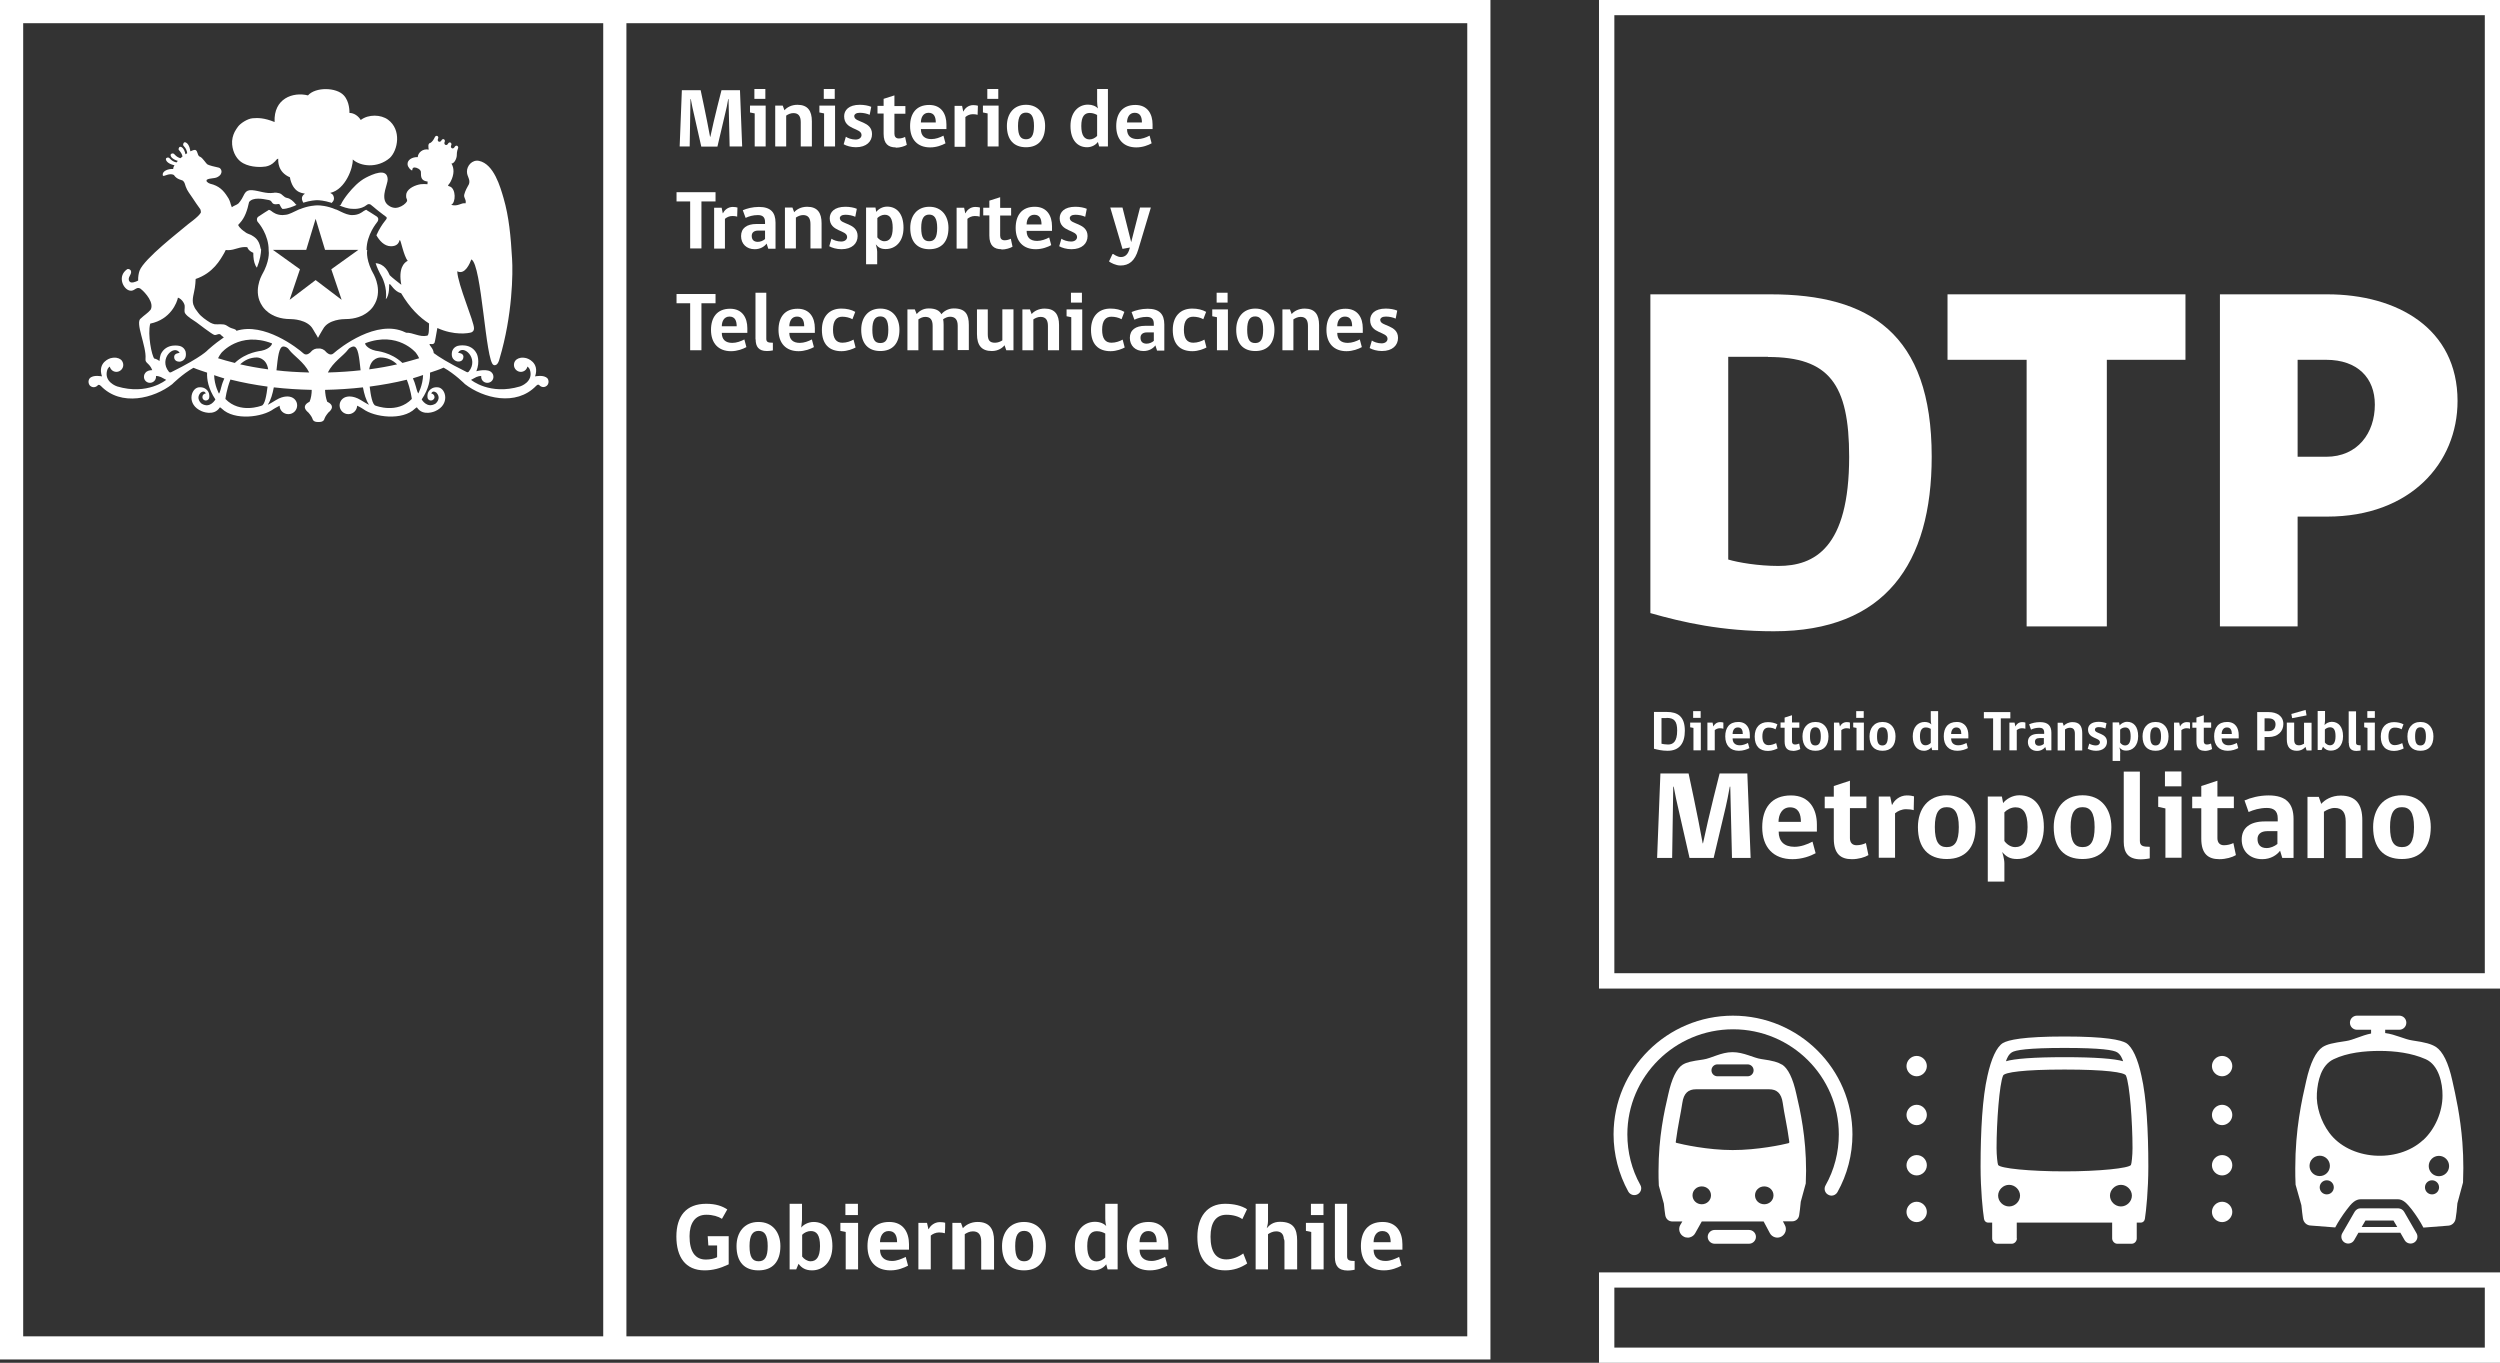 <?xml version="1.0" encoding="UTF-8"?>
<svg xmlns="http://www.w3.org/2000/svg" id="Layer_2" data-name="Layer 2" viewBox="0 0 159.6 87">
  <rect x="0" y="0" width="159.6" height="87" fill="#333333" stroke="none"/>
  <defs>
    <style>
      .cls-1 {
        fill: none;
      }

      .cls-2 {
        fill: #fff;
      }
    </style>
  </defs>
  <g id="Layer_1-2" data-name="Layer 1">
    <g>
      <g>
        <path class="cls-2" d="M112.87,22.78h-2.54v12.94c.63.19,1.92.41,3.2.41,2.29,0,4.52-1.13,4.52-6.97,0-4.65-1.29-6.37-5.18-6.37M113.24,40.3c-3.33,0-5.81-.57-7.88-1.16v-20.35h7.66c6.31,0,10.3,2.48,10.3,10.36,0,6.81-2.95,11.15-10.08,11.15"></path>
        <polygon class="cls-2" points="134.5 22.97 134.5 39.99 129.38 39.99 129.38 22.97 124.33 22.97 124.33 18.79 139.52 18.79 139.52 22.97 134.5 22.97"></polygon>
        <path class="cls-2" d="M148.5,22.97h-1.82v6.19h1.82c2.01,0,3.11-1.51,3.11-3.33,0-1.7-1.1-2.86-3.11-2.86M146.68,32.99v7h-4.96v-21.2h6.85c4.46,0,8.32,2.17,8.32,6.81,0,3.96-3.01,7.38-8.32,7.38h-1.88Z"></path>
      </g>
      <g>
        <path class="cls-2" d="M110.57,54.77l-.11-4.55h-.03c-.1.57-.19.99-.26,1.3l-.77,3.25h-1.54l-.74-3.25c-.07-.31-.17-.73-.27-1.3h-.03l-.07,4.55h-.96l.21-5.39h1.8s.59,2.72.9,4.46h.02c.36-1.73,1.06-4.46,1.06-4.46h1.77l.21,5.39h-1.18Z"></path>
        <path class="cls-2" d="M114.28,51.54c-.52,0-.74.47-.74.93h1.43c0-.5-.15-.93-.7-.93M113.55,53.09c0,.62.35.97,1.01.97.4,0,.81-.15,1.15-.33l.2.74c-.33.18-.86.38-1.48.38-1.21,0-1.93-.75-1.93-2.04,0-1.21.58-2.03,1.84-2.03,1.18,0,1.65.88,1.65,1.86v.45h-2.44Z"></path>
        <path class="cls-2" d="M118.22,54.85c-.7,0-1.15-.33-1.15-1.31v-1.94h-.58v-.74h.58v-.68l1.03-.34v1.01h1.05v.74h-1.05v1.92c0,.27.14.45.42.45.22,0,.44-.06.6-.14l.16.77c-.23.14-.64.26-1.05.26"></path>
        <path class="cls-2" d="M122.17,51.72c-.13-.04-.31-.06-.49-.06-.28,0-.53.12-.7.26v2.84h-1.04v-3.91h.73l.11.53h.02c.12-.28.47-.6.93-.6.21,0,.37.03.46.06l-.02.89Z"></path>
        <path class="cls-2" d="M125.05,52.8c0-.94-.28-1.27-.77-1.27s-.76.34-.76,1.27.25,1.28.76,1.28.77-.34.77-1.28M126.12,52.8c0,1.33-.67,2.04-1.84,2.04s-1.84-.7-1.84-2.04c0-1.15.64-2.03,1.84-2.03s1.84.88,1.84,2.03"></path>
        <path class="cls-2" d="M127.96,53.69c.16.22.41.39.69.39.47,0,.79-.34.79-1.28s-.3-1.26-.77-1.26c-.27,0-.54.14-.71.32v1.83ZM127.96,55.11v1.17h-1.06v-5.43h.9l.08.42c.18-.25.59-.5,1.03-.5.92,0,1.57.66,1.57,2.03s-.8,2.04-1.71,2.04c-.45,0-.7-.15-.95-.45,0,0,.14.43.14.72"></path>
        <path class="cls-2" d="M133.72,52.8c0-.94-.28-1.27-.77-1.27s-.76.34-.76,1.27.25,1.28.76,1.28.77-.34.77-1.28M134.79,52.8c0,1.33-.67,2.04-1.84,2.04s-1.84-.7-1.84-2.04c0-1.15.64-2.03,1.84-2.03s1.84.88,1.84,2.03"></path>
        <path class="cls-2" d="M135.58,53.73v-4.47h1.03v4.42c0,.33.2.38.63.38v.74s-.3.06-.57.06c-.8,0-1.09-.42-1.09-1.12"></path>
        <path class="cls-2" d="M138.21,49.25h1.05v.95h-1.05v-.95ZM138.24,54.77v-3.16l-.46-.1v-.66h1.49v3.91h-1.04Z"></path>
        <path class="cls-2" d="M141.68,54.85c-.7,0-1.15-.33-1.15-1.31v-1.94h-.58v-.74h.58v-.68l1.03-.34v1.01h1.05v.74h-1.05v1.92c0,.27.14.45.42.45.22,0,.44-.06.6-.14l.16.77c-.23.14-.64.26-1.05.26"></path>
        <path class="cls-2" d="M145.4,53.06h-.65c-.43,0-.63.21-.63.5,0,.36.19.58.58.58.25,0,.5-.11.69-.26v-.82ZM145.7,54.77l-.14-.46c-.2.27-.59.54-1.14.54-.78,0-1.31-.5-1.31-1.25s.53-1.16,1.48-1.16h.82v-.2c0-.5-.29-.66-.69-.66-.46,0-.85.12-1.17.26l-.26-.74c.39-.17.93-.32,1.54-.32,1.11,0,1.59.51,1.59,1.51v2.48h-.71Z"></path>
        <path class="cls-2" d="M149.75,54.77v-2.32c0-.59-.22-.87-.7-.87-.27,0-.5.12-.69.24v2.96h-1.05v-3.91h.72l.16.45c.22-.26.66-.53,1.24-.53.99,0,1.38.58,1.38,1.57v2.42h-1.06Z"></path>
        <path class="cls-2" d="M154.11,52.8c0-.94-.28-1.27-.77-1.27s-.76.34-.76,1.27.25,1.28.76,1.28.77-.34.77-1.28M155.18,52.8c0,1.33-.67,2.04-1.84,2.04s-1.84-.7-1.84-2.04c0-1.15.64-2.03,1.84-2.03s1.84.88,1.84,2.03"></path>
      </g>
      <g>
        <path class="cls-2" d="M106.39,45.84h-.32v1.64c.08.02.25.05.42.05.32,0,.58-.18.58-.89,0-.59-.18-.81-.67-.81M106.46,47.93c-.35,0-.64-.07-.87-.13v-2.35h.81c.71,0,1.16.29,1.16,1.2,0,.79-.34,1.28-1.1,1.28"></path>
        <path class="cls-2" d="M108.09,45.4h.48v.43h-.48v-.43ZM108.11,47.9v-1.43l-.21-.04v-.3h.68v1.77h-.47Z"></path>
        <path class="cls-2" d="M110.01,46.52c-.06-.02-.14-.03-.22-.03-.13,0-.24.06-.32.12v1.29h-.47v-1.77h.33l.05.24h.01c.05-.13.21-.27.42-.27.09,0,.17.01.21.03v.4Z"></path>
        <path class="cls-2" d="M110.94,46.44c-.24,0-.33.21-.33.42h.65c0-.23-.07-.42-.31-.42M110.61,47.14c0,.28.16.44.46.44.18,0,.37-.07.52-.15l.09.33c-.15.08-.39.17-.67.17-.55,0-.87-.34-.87-.92,0-.55.26-.92.83-.92.54,0,.74.4.74.84v.21h-1.1Z"></path>
        <path class="cls-2" d="M113.48,47.78c-.1.05-.34.16-.61.16-.53,0-.85-.3-.85-.92,0-.58.32-.92.84-.92.23,0,.44.05.61.14l-.12.32c-.13-.08-.29-.11-.44-.11-.25,0-.4.17-.4.56s.15.56.4.56c.18,0,.36-.07.48-.13l.09.34Z"></path>
        <path class="cls-2" d="M114.45,47.93c-.31,0-.52-.15-.52-.59v-.88h-.26v-.34h.26v-.31l.47-.15v.46h.47v.34h-.47v.87c0,.12.06.2.19.2.1,0,.2-.03.27-.06l.07.35c-.1.06-.29.12-.48.12"></path>
        <path class="cls-2" d="M116.24,47.01c0-.43-.13-.58-.35-.58s-.34.15-.34.58.11.58.34.58.35-.16.35-.58M116.73,47.01c0,.6-.3.92-.83.92s-.83-.32-.83-.92c0-.52.29-.92.83-.92s.83.4.83.92"></path>
        <path class="cls-2" d="M118.09,46.52c-.06-.02-.14-.03-.22-.03-.13,0-.24.06-.32.12v1.29h-.47v-1.77h.33l.05.24h.01c.05-.13.21-.27.42-.27.09,0,.17.01.21.03v.4Z"></path>
        <path class="cls-2" d="M118.5,45.4h.48v.43h-.48v-.43ZM118.52,47.9v-1.43l-.21-.04v-.3h.68v1.77h-.47Z"></path>
        <path class="cls-2" d="M120.52,47.01c0-.43-.13-.58-.35-.58s-.34.15-.34.58.11.58.34.58.35-.16.35-.58M121.01,47.01c0,.6-.3.92-.83.92s-.83-.32-.83-.92c0-.52.29-.92.83-.92s.83.4.83.92"></path>
        <path class="cls-2" d="M123.26,46.53c-.07-.04-.18-.09-.32-.09-.22,0-.37.15-.37.56s.13.58.36.58c.12,0,.24-.06.33-.15v-.91ZM123.3,46.26c-.03-.1-.04-.19-.04-.33v-.53h.47v2.49h-.38l-.05-.19c-.07.11-.24.23-.47.23-.4,0-.72-.29-.72-.92,0-.59.33-.92.76-.92.19,0,.34.06.44.17"></path>
        <path class="cls-2" d="M124.89,46.44c-.23,0-.33.21-.33.42h.65c0-.23-.07-.42-.32-.42M124.56,47.14c0,.28.16.44.46.44.18,0,.37-.07.52-.15l.09.33c-.15.08-.39.17-.67.17-.55,0-.87-.34-.87-.92,0-.55.26-.92.83-.92.53,0,.74.4.74.84v.21h-1.1Z"></path>
        <polygon class="cls-2" points="127.73 45.86 127.73 47.9 127.24 47.9 127.24 45.86 126.65 45.86 126.65 45.46 128.34 45.46 128.34 45.86 127.73 45.86"></polygon>
        <path class="cls-2" d="M129.29,46.52c-.06-.02-.14-.03-.22-.03-.13,0-.24.06-.32.12v1.29h-.47v-1.77h.33l.05.24h.01c.05-.13.21-.27.42-.27.09,0,.17.01.21.03v.4Z"></path>
        <path class="cls-2" d="M130.49,47.12h-.29c-.2,0-.29.09-.29.23,0,.16.09.26.26.26.11,0,.23-.05.31-.12v-.37ZM130.63,47.9l-.06-.21c-.09.12-.27.25-.52.25-.35,0-.59-.23-.59-.57s.24-.52.67-.52h.37v-.09c0-.23-.13-.3-.31-.3-.21,0-.39.05-.53.12l-.12-.34c.18-.08.42-.14.7-.14.5,0,.72.23.72.68v1.12h-.32Z"></path>
        <path class="cls-2" d="M132.46,47.9v-1.05c0-.27-.1-.39-.32-.39-.12,0-.23.05-.31.11v1.34h-.47v-1.77h.32l.07.2c.1-.12.3-.24.56-.24.45,0,.62.26.62.71v1.1h-.48Z"></path>
        <path class="cls-2" d="M133.74,46.59c0,.27.77.19.77.77,0,.32-.24.57-.7.57-.21,0-.41-.06-.53-.13l.1-.33c.08.06.26.12.42.12s.26-.09.26-.2c0-.32-.76-.21-.76-.82,0-.26.2-.49.68-.49.18,0,.38.04.5.09l-.07.34c-.12-.05-.27-.09-.43-.09s-.24.06-.24.16"></path>
        <path class="cls-2" d="M135.35,47.41c.07.1.18.18.31.18.21,0,.36-.15.36-.58s-.13-.57-.35-.57c-.12,0-.25.06-.32.14v.83ZM135.35,48.05v.53h-.48v-2.46h.41l.04.19c.08-.11.27-.23.47-.23.42,0,.71.3.71.92s-.36.92-.77.92c-.2,0-.32-.07-.43-.21,0,0,.06.19.06.33"></path>
        <path class="cls-2" d="M137.96,47.01c0-.43-.13-.58-.35-.58s-.34.15-.34.58.11.58.34.58.35-.16.35-.58M138.44,47.01c0,.6-.3.92-.83.92s-.83-.32-.83-.92c0-.52.29-.92.83-.92s.83.4.83.92"></path>
        <path class="cls-2" d="M139.8,46.52c-.06-.02-.14-.03-.22-.03-.13,0-.24.06-.32.12v1.29h-.47v-1.77h.33l.05.24h.01c.05-.13.21-.27.42-.27.09,0,.17.01.21.03v.4Z"></path>
        <path class="cls-2" d="M140.74,47.93c-.32,0-.52-.15-.52-.59v-.88h-.26v-.34h.26v-.31l.47-.15v.46h.47v.34h-.47v.87c0,.12.06.2.19.2.1,0,.2-.03.27-.06l.07.35c-.11.06-.29.12-.48.12"></path>
        <path class="cls-2" d="M142.16,46.44c-.23,0-.33.21-.33.42h.65c0-.23-.07-.42-.31-.42M141.83,47.14c0,.28.16.44.45.44.18,0,.36-.07.52-.15l.09.33c-.15.08-.39.17-.67.17-.55,0-.87-.34-.87-.92,0-.55.26-.92.83-.92.54,0,.74.4.74.84v.21h-1.1Z"></path>
        <path class="cls-2" d="M144.83,45.86h-.26v.82h.26c.28,0,.44-.17.44-.44,0-.25-.17-.38-.44-.38M144.84,47.05h-.27v.85h-.47v-2.44h.74c.5,0,.93.24.93.76,0,.47-.35.83-.93.83"></path>
        <path class="cls-2" d="M146.33,45.85l-.05-.27.91-.26.06.35-.93.18ZM147.25,47.9l-.07-.22c-.08.11-.27.25-.55.25-.44,0-.64-.25-.64-.73v-1.07h.47v1.08c0,.27.1.37.31.37.12,0,.23-.05.32-.1v-1.34h.48v1.77h-.31Z"></path>
        <path class="cls-2" d="M148.42,47.4c.07.1.2.18.32.18.21,0,.36-.15.36-.58s-.13-.57-.35-.57c-.12,0-.25.06-.33.14v.83ZM148.39,46.3c.08-.11.27-.22.47-.22.41,0,.72.3.72.92s-.36.92-.77.92c-.25,0-.4-.1-.51-.25l-.09.21h-.25v-2.49h.47v.62l-.03.28Z"></path>
        <path class="cls-2" d="M149.94,47.43v-2.02h.47v2c0,.15.09.17.29.17v.33s-.14.03-.26.03c-.36,0-.49-.19-.49-.51"></path>
        <path class="cls-2" d="M151.13,45.4h.48v.43h-.48v-.43ZM151.14,47.9v-1.43l-.21-.04v-.3h.68v1.77h-.47Z"></path>
        <path class="cls-2" d="M153.45,47.78c-.1.05-.34.16-.61.16-.53,0-.85-.3-.85-.92,0-.58.32-.92.84-.92.23,0,.44.05.61.14l-.12.32c-.13-.08-.29-.11-.44-.11-.25,0-.4.17-.4.56s.15.56.4.56c.18,0,.36-.07.48-.13l.09.34Z"></path>
        <path class="cls-2" d="M154.87,47.01c0-.43-.13-.58-.35-.58s-.34.15-.34.58.11.58.34.58.35-.16.35-.58M155.35,47.01c0,.6-.3.92-.83.92s-.83-.32-.83-.92c0-.52.29-.92.83-.92s.83.4.83.92"></path>
      </g>
      <g>
        <path class="cls-2" d="M122.36,78.02c-.36,0-.65-.3-.65-.65s.29-.65.65-.65.65.3.65.65-.3.65-.65.65M122.36,75.04c-.36,0-.65-.3-.65-.65s.29-.65.65-.65.65.29.65.65-.3.65-.65.65M122.36,71.83c-.36,0-.65-.3-.65-.65s.29-.65.65-.65.65.3.65.65-.3.65-.65.65M122.36,68.71c-.36,0-.65-.3-.65-.65s.29-.65.65-.65.65.3.65.65-.3.65-.65.65"></path>
        <path class="cls-2" d="M141.86,78.02c-.36,0-.65-.3-.65-.65s.29-.65.65-.65.65.3.65.65-.3.65-.65.65M141.86,75.04c-.36,0-.65-.3-.65-.65s.29-.65.65-.65.65.29.65.65-.3.65-.65.65M141.86,71.83c-.36,0-.65-.3-.65-.65s.29-.65.65-.65.65.3.65.65-.3.65-.65.65M141.86,68.71c-.36,0-.65-.3-.65-.65s.29-.65.65-.65.65.3.65.65-.3.65-.65.65"></path>
        <g>
          <g>
            <path class="cls-2" d="M157.2,72.95c-.13-1.69-.43-3.01-.64-3.95-.25-1.15-.61-1.88-1.06-2.17-.3-.18-.62-.28-1.51-.41-.49-.07-1.05-.38-1.72-.47v-.21h.9c.25,0,.45-.2.45-.45s-.2-.45-.45-.45h-2.7c-.25,0-.45.2-.45.45s.2.45.45.45h.9v.24c-.61.12-1.15.42-1.6.48-.88.13-1.19.2-1.49.38-.44.29-.79,1.01-1.05,2.16-.28,1.22-.7,3.09-.7,5.57,0,.34,0,.69.02,1.06,0,0,0,0,0,0l.37,1.31c.03.33.07.63.1.84.04.27.25.46.52.46,0,0,.69.06,1.54.12.2-.38.48-.8.73-1.13.32-.43.56-.67.91-.67h2.35c.34,0,.58.25.91.67.25.33.53.75.73,1.14.85-.06,1.54-.12,1.54-.12.27,0,.48-.19.52-.46.04-.23.08-.58.11-.97l.36-1.33c.01-.33.02-.63.02-.92,0-.57-.02-1.11-.06-1.62ZM147.44,74.43c0-.36.29-.65.65-.65s.65.29.65.65-.29.65-.65.65-.65-.29-.65-.65ZM148.54,76.25c-.25,0-.45-.2-.45-.45s.2-.45.45-.45.45.2.45.45-.2.45-.45.45ZM154.68,72.79c-1.62,1.49-4.69,1.29-5.99-.49-.51-.69-.84-1.66-.78-2.51.05-.78.27-1.79,1.07-2.17.88-.42,1.97-.53,2.94-.53s2.04.13,2.94.53c.83.37,1.08,1.53,1.07,2.33,0,1.02-.47,2.13-1.23,2.83ZM155.26,76.25c-.25,0-.45-.2-.45-.45s.2-.45.45-.45.45.2.45.45-.2.45-.45.45ZM155.7,75.09c-.36,0-.65-.29-.65-.65s.29-.65.65-.65.65.29.65.65-.29.65-.65.65Z"></path>
            <path class="cls-2" d="M154.27,78.73l-.79-1.37c-.08-.14-.22-.21-.37-.22h0s-2.43,0-2.43,0h0c-.14,0-.28.09-.36.22l-.79,1.37c-.12.21-.05.48.16.6.21.12.48.05.6-.16l.27-.47h2.68l.27.47c.12.21.39.28.6.16.21-.12.28-.39.16-.6ZM150.77,78.33l.24-.41h1.79l.24.41h-2.27Z"></path>
          </g>
          <path class="cls-2" d="M128.76,79.06c0,.18-.16.34-.32.34h-.94c-.18,0-.32-.16-.32-.34v-1.01h-.26c-.14,0-.24-.1-.26-.24-.08-.51-.22-1.84-.22-3.34,0-2.29.12-4.41.44-5.79.24-1.09.58-1.84.98-2.09.34-.2,1.29-.42,3.94-.42s3.6.22,3.94.42c.4.26.74,1.01.97,2.09.32,1.38.44,3.5.44,5.79,0,1.5-.14,2.83-.22,3.34-.02.14-.12.24-.26.24h-.26v1.01c0,.18-.14.34-.32.34h-.93c-.16,0-.32-.16-.32-.34v-1.01h-6.09v1.01ZM136.04,74.37c.04-.08.1-.59.1-1.07,0-1.66-.18-4.11-.42-4.64-.1-.2-1.27-.38-3.92-.38s-3.82.18-3.92.38c-.24.53-.42,2.98-.42,4.64,0,.47.06.99.1,1.07.12.22,2.03.41,4.24.41s4.12-.2,4.24-.41M128.26,77.02c.38,0,.7-.32.7-.69s-.32-.69-.7-.69-.7.32-.7.69.32.69.7.69M135.54,67.75c-.06-.18-.16-.43-.38-.57-.22-.14-1-.28-3.36-.28s-3.14.14-3.36.28c-.22.14-.32.39-.38.57.54-.16,1.75-.26,3.74-.26s3.2.1,3.74.26M135.4,75.64c-.38,0-.7.32-.7.69s.32.69.7.69.7-.32.7-.69-.32-.69-.7-.69"></path>
          <g>
            <path class="cls-2" d="M113.77,67.97c-.27-.16-.55-.25-1.33-.36-.5-.07-1.11-.44-1.84-.44s-1.36.4-1.87.47c-.77.11-1.04.17-1.31.33-.39.25-.7.89-.92,1.9-.25,1.07-.62,2.71-.62,4.89,0,.3,0,.61.02.93,0,0,0,0,0,0l.32,1.15c.03.29.06.56.09.74.04.24.22.4.46.4h.63l-.13.22c-.15.26-.05.6.21.74.08.05.17.07.26.07.05,0,.1,0,.15-.02.14-.04.26-.13.33-.26l.42-.75h3.95l.4.75c.07.13.19.22.33.26.14.04.29.02.41-.05.26-.15.36-.48.21-.74l-.12-.23h.59c.24,0,.42-.17.45-.4.03-.2.07-.51.1-.85l.32-1.17c.01-.29.02-.56.02-.81,0-2.17-.37-3.82-.62-4.89-.22-1.01-.53-1.65-.93-1.9ZM109.64,67.95h1.93c.21,0,.38.17.38.38s-.17.38-.38.38h-1.93c-.21,0-.38-.17-.38-.38s.17-.38.38-.38ZM108.64,76.88c-.33,0-.59-.25-.59-.57s.26-.57.59-.57.59.25.59.57-.26.57-.59.57ZM112.63,76.88c-.33,0-.59-.25-.59-.57s.26-.57.59-.57.59.25.59.57-.26.57-.59.57ZM114.18,72.98c-.38.1-1.98.44-3.57.44s-3.21-.36-3.59-.46c-.05-.01-.04-.06-.04-.06.15-1.12.32-1.8.42-2.49.09-.63.39-.87.87-.87h4.67c.48,0,.78.24.87.87.09.69.27,1.37.42,2.49,0,0,.01.06-.05.08Z"></path>
            <path class="cls-2" d="M111.66,78.52h-2.2c-.24,0-.44.2-.44.44s.2.44.44.44h2.2c.24,0,.44-.2.44-.44s-.2-.44-.44-.44Z"></path>
            <path class="cls-2" d="M110.64,64.84c-4.21,0-7.63,3.4-7.63,7.58,0,1.28.33,2.54.94,3.65.12.21.38.29.6.17.21-.12.29-.38.17-.59-.55-.98-.83-2.1-.83-3.23,0-3.7,3.03-6.71,6.75-6.71s6.75,3.01,6.75,6.71c0,1.14-.29,2.27-.85,3.26-.12.21-.04.48.17.59.07.04.14.06.21.06.15,0,.3-.08.38-.22.63-1.12.96-2.4.96-3.69,0-4.18-3.42-7.58-7.63-7.58Z"></path>
          </g>
        </g>
      </g>
    </g>
    <g>
      <g>
        <g>
          <path class="cls-2" d="M46.51,80.72c-.55.26-1.01.38-1.53.38-1.23,0-1.8-.86-1.8-2.16s.62-2.09,1.9-2.09c.63,0,1.03.15,1.35.36l-.34.6c-.23-.15-.58-.26-1-.26-.73,0-1.07.56-1.07,1.37,0,.97.35,1.49,1.04,1.49.27,0,.52-.05.72-.15v-.75h-.56l-.04-.59h1.34v1.79Z"></path>
          <path class="cls-2" d="M49.82,79.55c0,1.01-.51,1.55-1.4,1.55s-1.4-.53-1.4-1.55c0-.87.49-1.54,1.4-1.54s1.4.67,1.4,1.54M49.01,79.55c0-.72-.21-.97-.58-.97s-.58.26-.58.97.19.97.58.97.58-.26.58-.97"></path>
          <path class="cls-2" d="M51.15,78.37c.13-.18.45-.36.79-.36.7,0,1.2.5,1.2,1.54s-.61,1.55-1.3,1.55c-.42,0-.67-.16-.86-.42l-.15.36h-.42v-4.19h.79v1.04l-.05.48ZM51.21,80.22c.12.16.33.3.54.3.35,0,.6-.25.6-.97s-.22-.96-.59-.96c-.2,0-.42.1-.55.24v1.39Z"></path>
          <path class="cls-2" d="M53.99,81.04v-2.39l-.34-.07v-.51h1.13v2.97h-.79ZM53.97,76.85h.8v.72h-.8v-.72Z"></path>
          <path class="cls-2" d="M56.18,79.77c0,.47.27.73.77.73.31,0,.61-.13.87-.26l.15.56c-.25.13-.64.3-1.12.3-.93,0-1.47-.57-1.47-1.55,0-.92.44-1.54,1.39-1.54.9,0,1.26.67,1.26,1.42v.35h-1.85ZM56.73,78.59c-.39,0-.55.36-.55.71h1.09c0-.38-.12-.71-.53-.71"></path>
          <path class="cls-2" d="M60.32,78.73c-.1-.03-.23-.05-.37-.05-.21,0-.4.09-.53.2v2.16h-.79v-2.97h.55c.03.14.06.27.09.4h.02c.09-.21.36-.45.71-.45.16,0,.27.02.34.04,0,.22,0,.45-.02.67"></path>
          <path class="cls-2" d="M62.64,81.04v-1.77c0-.45-.17-.66-.53-.66-.21,0-.38.09-.52.18v2.25h-.79v-2.97h.55l.12.34c.17-.2.5-.4.94-.4.75,0,1.05.44,1.05,1.2v1.84h-.81Z"></path>
          <path class="cls-2" d="M66.77,79.55c0,1.01-.51,1.55-1.4,1.55s-1.4-.53-1.4-1.55c0-.87.49-1.54,1.4-1.54s1.4.67,1.4,1.54M65.96,79.55c0-.72-.21-.97-.58-.97s-.57.26-.57.97.19.97.57.97.58-.26.58-.97"></path>
          <path class="cls-2" d="M70.63,78.3c-.05-.17-.07-.32-.07-.55v-.9h.79v4.19h-.64l-.09-.33c-.12.18-.41.39-.79.39-.67,0-1.21-.49-1.21-1.55,0-.98.56-1.55,1.28-1.55.32,0,.58.11.74.29M70.56,78.75c-.12-.07-.31-.15-.54-.15-.38,0-.61.26-.61.95s.23.98.6.98c.2,0,.4-.1.55-.25v-1.52Z"></path>
          <path class="cls-2" d="M72.75,79.77c0,.47.27.73.76.73.31,0,.61-.13.87-.26l.15.56c-.25.13-.64.3-1.12.3-.93,0-1.47-.57-1.47-1.55,0-.92.44-1.54,1.39-1.54.9,0,1.26.67,1.26,1.42v.35h-1.85ZM73.3,78.59c-.39,0-.55.36-.55.71h1.09c0-.38-.12-.71-.53-.71"></path>
          <path class="cls-2" d="M78.21,81.1c-1.15,0-1.77-.78-1.77-2.14,0-1.26.61-2.11,1.77-2.11.56,0,1.06.12,1.4.35l-.3.63c-.21-.16-.58-.28-1.01-.28-.68,0-1.02.5-1.02,1.4,0,.95.34,1.45,1.01,1.45.4,0,.8-.17,1.08-.38l.25.64c-.41.28-.87.44-1.41.44"></path>
          <path class="cls-2" d="M80.16,81.04v-4.19h.79v1.1c0,.21-.07.41-.08.46.17-.21.42-.41.84-.41.86,0,1.1.44,1.1,1.2v1.84h-.81v-1.77c0-.08-.01-.14-.04-.18-.02-.33-.2-.48-.49-.48-.21,0-.38.09-.52.18v2.25h-.79Z"></path>
          <path class="cls-2" d="M83.71,81.04v-2.39l-.34-.07v-.51h1.13v2.97h-.79ZM83.69,76.85h.8v.72h-.8v-.72Z"></path>
          <path class="cls-2" d="M85.22,80.25v-3.4h.78v3.36c0,.25.15.29.48.29v.56s-.23.05-.44.05c-.61,0-.82-.32-.82-.85"></path>
          <path class="cls-2" d="M87.69,79.77c0,.47.27.73.76.73.31,0,.61-.13.87-.26l.15.56c-.25.13-.64.3-1.12.3-.93,0-1.47-.57-1.47-1.55,0-.92.44-1.54,1.39-1.54.9,0,1.26.67,1.26,1.42v.35h-1.85ZM88.24,78.59c-.39,0-.55.36-.55.71h1.09c0-.38-.12-.71-.53-.71"></path>
          <path class="cls-2" d="M93.67,0H0v85.31s0,1.48,0,1.48h95.15V1.48S95.15,0,95.15,0h-1.48ZM1.48,1.48h37.03v83.83s-37.03,0-37.03,0V1.48ZM93.68,85.31h-53.69V1.48s53.68,0,53.68,0v83.83Z"></path>
        </g>
        <g>
          <path class="cls-2" d="M21.15,12.97c.08-.07.26-.22.12-.5-.07-.13-.24-.15-.17-.16.95-.22,1.45-1.6,1.42-2.13.49.45,1.58.58,2.37-.1.51-.49.76-1.79-.12-2.44-.45-.33-1.24-.36-1.74.02-.16-.26-.43-.45-.72-.45,0-.09.01-.72-.36-1.12-.47-.52-1.8-.55-2.29,0-.96-.24-2.2.2-2.13,1.7-.67-.27-1.06-.27-1.41-.24-.33.03-.78.33-.93.54-.07.09-.15.22-.21.33-.11.22-.19.5-.16.81.05.53.31.98.7,1.19.53.29,1.21.25,1.45.21.19-.04.38-.11.59-.33.06-.06.11-.16.2-.17,0,.14-.05.85.75,1.19,0,.03.02.07.02.12.25.99.92.87.93.93-.29.18-.17.44-.1.57.45-.14.78-.16.89-.16s.44.02.89.16Z"></path>
          <g>
            <polygon class="cls-1" points="20.16 13.97 19.56 15.94 17.43 15.94 17.44 15.95 19.16 17.18 18.5 19.14 20.16 17.88 21.82 19.14 21.16 17.18 22.88 15.95 22.89 15.94 20.76 15.94 20.16 13.97"></polygon>
            <path class="cls-2" d="M23.4,15.96c0-.99.67-1.76.67-1.77.07-.08.08-.16.08-.21-.01-.09-.08-.15-.1-.16-.19-.13-.62-.39-.62-.39l-.03-.03h-.04s-.08.03-.14.07c-.12.09-.34.26-.72.26-.07,0-.14,0-.21-.02-.2-.03-.54-.2-.54-.2-.11-.06-.25-.12-.3-.14h-.02c-.55-.24-1.02-.26-1.15-.26s-.6.02-1.15.25h-.03s-.08.05-.14.07l-.34.16c-.11.05-.26.11-.37.12-.07,0-.14.02-.21.02-.38,0-.61-.17-.72-.26-.06-.04-.1-.07-.14-.07h-.03s-.02.02-.02.02c0,0-.44.27-.62.4-.03.01-.1.07-.11.17,0,.05,0,.13.08.21.03.03.68.79.67,1.78.02.11.07.71-.44,1.59-.02.04-.58,1.07.03,1.96,0,0,.46.84,1.8.84.11,0,1.1.02,1.44.65.01.03.17.28.24.4l.08.15.08-.15c.06-.12.22-.37.24-.41.33-.63,1.32-.64,1.43-.64,1.32,0,1.79-.83,1.79-.83.63-.92.04-1.97.04-1.98-.51-.88-.46-1.48-.44-1.6ZM22.88,15.95l-1.73,1.24.66,1.95-1.66-1.26-1.66,1.26.66-1.95-1.73-1.24h0s2.13,0,2.13,0l.6-1.98.6,1.98h2.13,0Z"></path>
            <g>
              <path class="cls-1" d="M14.38,25.47c.94.97,2.3.43,2.3.43.22-.03.33-.7.39-1.22-.82-.11-1.61-.25-2.37-.45-.25.63-.32,1.24-.32,1.24Z"></path>
              <path class="cls-1" d="M14.13,21.39s-.06-.06-.1-.07c-.12-.02-.2.08-.34.05-.12-.02-1.08-.77-1.15-.81-.21-.14-.55-.33-.7-.55-.1-.14-.02-.33-.04-.5-.01-.13-.17-.43-.43-.52-.06.31-.46,1.39-1.77,1.66-.18.7.1,2.07.26,2.23.12.02.23.08.33.16.01-.27.09-.45.09-.45.36-.74,1.22-.51,1.22-.51.3.09.36.36.36.36.12.59-.37.64-.37.64-.35.02-.36-.27-.36-.27-.04-.27.35-.29.35-.29-.33-.58-1.36.37-.69,1.2.07.08.13.03.13.03,2.04-1.01,2.37-1.44,2.37-1.44.43-.39.76-.62,1.01-.79-.1-.07-.17-.14-.17-.14Z"></path>
              <path class="cls-1" d="M23.79,13.24s.08.06.12.1c-.05-.04-.09-.07-.12-.1Z"></path>
              <path class="cls-1" d="M24.45,13.75c-.07-.05-.14-.11-.22-.17.08.06.15.12.22.17h0Z"></path>
              <path class="cls-1" d="M23.98,13.39c.07.05.13.1.2.16-.07-.05-.14-.11-.2-.16Z"></path>
              <path class="cls-1" d="M13.98,25.12c.06-.08.15-.44.15-.44.05-.2.12-.37.19-.54-.22-.06-.44-.14-.65-.21.02.67.31,1.18.31,1.18Z"></path>
              <path class="cls-1" d="M23.61,24.68c.06.52.17,1.19.39,1.22,0,0,1.36.54,2.3-.43,0,0-.07-.6-.32-1.23-.76.19-1.55.34-2.37.44Z"></path>
              <path class="cls-1" d="M26.55,24.69s.08.36.15.44c0,0,.29-.51.31-1.18-.22.07-.43.15-.65.21.07.17.14.33.19.53Z"></path>
              <path class="cls-1" d="M16.39,22.82c-.44,0-.79.18-1.06.43.51.12,1.11.23,1.78.32-.11-.76-.72-.76-.72-.76Z"></path>
              <path class="cls-1" d="M25.69,23.17c.41-.1.78-.2,1.07-.3-.06-.12-.12-.23-.21-.35,0,0-1.16-1.4-3.23-.61-.04.01.09.35.66.47.07.02.97.08,1.71.78Z"></path>
              <path class="cls-1" d="M24.29,22.82s-.61,0-.72.76c.66-.09,1.27-.2,1.78-.32-.27-.26-.62-.43-1.06-.44Z"></path>
              <path class="cls-1" d="M18.46,22.33c-.15-.2-.36-.21-.36-.21-.3,0-.36.7-.45,1.52.64.07,1.35.12,2.1.14-.32-.66-1.02-1.09-1.28-1.45Z"></path>
              <path class="cls-1" d="M14.13,22.52c-.09.11-.15.23-.21.34.29.09.66.19,1.07.3.74-.7,1.64-.76,1.71-.78.57-.13.7-.46.66-.47-2.08-.79-3.23.61-3.23.61Z"></path>
              <path class="cls-1" d="M22.58,22.12s-.22,0-.36.21c-.26.36-.96.79-1.28,1.45.75-.02,1.46-.06,2.1-.14-.09-.83-.15-1.53-.45-1.52Z"></path>
              <path class="cls-2" d="M34.95,24.16c-.22-.26-.79-.13-.79-.13.31-.92-.54-1.16-.54-1.16-.3-.08-.5-.02-.63.07,0,0,0,0,0,0,0,0,0,0,0,0-.02.02-.04.03-.06.05-.08.08-.12.19-.12.31,0,.24.2.44.44.44.09,0,.18-.03.25-.08.09-.06.15-.16.17-.26.12.08.16.21.16.21.25.78-.63,1.06-.63,1.06-1.94.58-3.13-.42-3.13-.42l.34-.18c.12-.05.22-.07.31-.07,0,.02,0,.04,0,.06,0,.21.17.38.39.38s.39-.17.39-.38c0-.16-.08-.24-.08-.24-.23-.34-1.01-.12-1.01-.12.26-.64.03-1.11.03-1.11-.36-.74-1.22-.51-1.22-.51-.3.09-.36.36-.36.36-.12.59.37.64.37.64.35.02.35-.27.35-.27.05-.27-.34-.29-.34-.29.33-.58,1.36.37.69,1.2-.07.08-.14.03-.14.03-1.21-.6-1.81-.99-2.1-1.21-.03-.33-.32-.5-.26-.58.05-.02.22.07.31-.08.03-.05.11-.57.18-.94,1.07.49,1.98.34,2.17.28.09-.04.17-.11.17-.25.02-.41-1.04-2.81-1.07-3.65.5.25.81-.52.9-.76.67.31.9,6.53,1.42,6.74.26.1.36-.32.38-.4.83-2.77.86-5.48.8-6.38-.08-1.42-.2-2.69-.54-3.86-.21-.72-.62-2.19-1.57-2.39-.44-.09-.78.32-.77.69,0,.32.23.48.13.79-.12.21-.24.43-.3.66-.06.23.15.33.08.57-.3-.05-.45.22-.92.1.31-.14.31-1.02-.07-1.17-.06-.02-.12-.03-.13-.08,0,0,.12-.13.18-.26.22-.44.22-.83.04-1.13.16.01.32-.27.34-.5h0s0-.01,0-.02h0c0-.06,0-.26.08-.45.03-.06,0-.13-.05-.16-.05-.03-.12,0-.16.06-.09.2-.32.09-.22-.11.03-.06,0-.13-.05-.16-.05-.02-.12,0-.15.06-.09.19-.31.08-.22-.11.03-.06,0-.13-.05-.16-.05-.02-.12,0-.15.06-.09.19-.32.09-.22-.11.03-.07,0-.13-.05-.16-.05-.02-.12,0-.15.06-.1.21-.17.29-.27.37-.21.04-.15.28-.13.44-.39-.08-.69.21-.7.48h-.04c-.32,0-.64.18-.61.47.01.17.21.38.29.38.03-.01-.02-.18.15-.19.15,0,.38.12.41.27.03.17-.1.57.43.63,0,0,0,.08-.01.17-.19-.01-.24-.02-.43,0-.33.05-.79.24-.91.57-.02.06-.03.17-.02.25,0,.07.07.15.06.24,0,.04-.08.12-.1.15-.14.15-.4.29-.63.3-.25.01-.5-.15-.6-.29-.34-.45.1-1.24.09-1.53-.02-.78-1-.31-1.39-.11-.46.24-.83.64-1.14,1.02-.17.21-.36.48-.46.7-.02.04-.05.05-.1.05.2.09.55.22.83.22,0,0,.54.07.93-.25,0,0,.06-.05.13-.05.06,0,.11.02.15.06,0,0,.05.05.11.09.03.03.08.06.12.1.02.02.05.04.07.06.07.05.13.1.2.16.01,0,.03.02.04.03.08.06.15.12.22.17h0c.08.06.16.12.2.15h0s.03.03.03.06c0,.03-.01.06-.04.1,0,0-.04.05-.1.13-.13.16-.35.49-.52.88.18.32.49.7.93.7.35,0,.5-.17.55-.4,0,0,.02.03.03.03.04-.04.24,1.01.49,1.3-.24.11-.61.49-.41,1.53-.2-.16-.56-.43-.74-.61-.1-.22-.31-.72-.9-.77.08.26.21.55.4.88,0,0,.36.67.25,1.42.25-.25.21-.94.21-.94,0,0,.04-.02.05-.02.05,0,.3.48.72.58.56.95,1.18,1.55,1.78,1.93-.01.23.02.78-.13.78-.47.11-.91-.21-1.33-.19-.04-.02-.07-.03-.07-.03-1.8-.87-4.17.99-4.57,1.35-.21.19-.45-.07-.45-.07-.14-.18-.33-.26-.51-.24-.18-.02-.37.06-.51.24,0,0-.24.26-.45.07-.37-.34-2.52-2.01-4.28-1.44,0-.1-.24-.14-.31-.17-.14-.04-.26-.15-.35-.19-.19-.1-.5-.04-.72-.06-.08-.01-.2-.06-.28-.1-.28-.17-.6-.39-.78-.64-.03-.04-.1-.14-.11-.15-.09-.11-.13-.19-.2-.37-.1-.35.05-.72.1-1.07.04-.26.03-.28.05-.56,1.12-.38,1.57-1.22,1.83-1.67.02-.03.09-.18.09-.18.05,0,.1.01.15.01.45,0,.75-.25,1.23-.19,0,.03.07.23.38.36,0,.32.03.58.15.83.03.04.06.08.08.12.21-.51.26-.91.27-1.16-.02-.02-.03-.05-.04-.1-.1-.54-.36-.69-.6-.83-.12-.06-.25-.08-.36-.17-.17-.12-.36-.25-.47-.47,0,0,.06-.05.12-.13.31-.33.47-.81.58-1.33.24-.33.9-.2,1.15-.15.06,0,.17.03.23.07.07.05.09.16.19.2.1.04.22.01.35,0,.05.05.07.13.11.19,0,0,.03.06.1.13.31,0,.73-.17.9-.26-.02-.01-.04-.03-.05-.04-.14-.18-.35-.37-.54-.4-.25-.04-.3-.26-.53-.31-.06-.02-.27-.05-.34-.02-.52.07-.89-.13-1.38-.17-.46-.03-.48.28-.65.55-.06.1-.14.21-.21.29-.13.12-.28.13-.43.25l-.07-.19c-.04-.16-.1-.33-.21-.48-.25-.4-.54-.7-1.1-.83-.11-.04-.12-.05-.19-.11-.09-.07-.03-.16,0-.16.16-.09.44-.06.62-.14.45-.21.29-.59.11-.62-.22-.04-.63-.15-.71-.2-.11-.07-.3-.41-.47-.49-.2-.05-.13-.37-.31-.44-.08-.01-.19.03-.32.09,0-.07-.06-.43-.26-.55-.15-.09-.2.05-.2.14,0,.08.22.18.26.53-.04.02-.07.04-.11.07-.03-.14-.09-.36-.24-.45-.15-.09-.2.05-.2.13,0,.07.19.17.25.46-.04.04-.09.07-.13.11-.3-.08-.38-.29-.46-.3-.08-.02-.22.02-.15.18.07.16.3.25.44.29-.03.03-.06.07-.08.1-.35-.07-.43-.3-.51-.31-.09-.02-.22.03-.15.18.1.22.5.31.53.31-.06.09-.09.18-.08.24-.27-.03-.75.11-.66.43.09.06.41-.2.7-.05.19.3.51.31.58.37.11.09.13.24.18.38.09.26.27.47.42.7.17.25.34.52.51.74.02.06.04.12.03.22-.2.32-.79.69-1.04.92-.25.23-2.58,2.01-2.87,2.78-.06.17-.1.4-.09.63-.14.08-.45.2-.55.06-.18-.25.17-.44.09-.68-.04-.09-.17-.16-.26-.09-.58.42-.28,1.15.09,1.32.4.17.46-.27.78-.09.07.04.81.7.69,1.23,0,.03-.04.1-.05.12-.16.2-.43.36-.62.55-.39.24.37,1.78.3,2.57-.04.3.25.26.43.73-.18,0-.36.05-.45.19,0,0-.08.08-.08.24,0,.21.17.38.38.38s.39-.17.39-.38c0-.02,0-.04,0-.06.08,0,.19.02.31.07l.34.18s-1.19,1-3.13.42c0,0-.88-.28-.63-1.06,0,0,.04-.13.16-.21.02.11.09.2.17.26.07.05.16.08.25.08.24,0,.44-.2.44-.44,0-.12-.05-.23-.12-.31-.02-.02-.04-.03-.06-.05,0,0,0,0,0,0,0,0,0,0,0,0-.13-.09-.33-.15-.64-.07,0,0-.85.24-.54,1.16,0,0-.57-.13-.79.13,0,0-.07.08-.07.22h0c0,.06.02.13.06.2.06.08.16.14.27.14.1,0,.2-.05.26-.12,0,0,0,0,0,0,.02-.03.09-.07.2.04,1.29,1.34,3.39.79,4.55-.11,0,0,.65-.65,1.36-1.05.28.12.58.21.87.31-.02.42.07,1.02.53,1.71,0,0-.33.61-.88.27,0,0-.41-.32-.06-.7,0,0,.23-.19.33.05-.12,0-.22.1-.22.23s.1.22.22.22.22-.09.22-.21c.01-.09.02-.32-.18-.49,0,0-.18-.19-.51-.14-.49.08-.77,1.1.2,1.52,0,0,.76.35,1.15-.22,0,0,0-.08.14.06.8.78,2.6.55,3.31.02,0,0,.18-.11.38-.21,0,.3.25.54.56.54s.56-.25.56-.56c0-.28-.2-.5-.46-.55-.01,0-.37-.11-.89.21,0,0-.55.34-.52.29.19-.29.3-.68.38-1.1.78.09,1.58.14,2.42.16,0,.24-.04.54-.14.76,0,0-.29.12-.3.33,0,0-.03.15.23.36,0,0,.19.21.25.37,0,0,.02.23.33.23.02,0,.04,0,.06,0,.02,0,.04,0,.06,0,.31,0,.33-.23.33-.23.06-.16.24-.37.24-.37.26-.21.23-.36.23-.36,0-.21-.3-.33-.3-.33-.09-.23-.13-.52-.14-.76.83-.02,1.63-.07,2.42-.16.08.42.19.81.38,1.1.03.05-.52-.29-.52-.29-.52-.32-.88-.21-.89-.21-.26.05-.46.27-.46.55,0,.31.25.56.56.56s.55-.25.56-.54c.2.09.38.21.38.21.71.53,2.51.76,3.31-.02.15-.14.14-.06.14-.06.39.57,1.15.22,1.15.22.96-.42.69-1.45.2-1.52-.33-.05-.51.14-.51.14-.2.17-.19.4-.18.49,0,.12.1.21.22.21s.23-.1.23-.22-.1-.22-.21-.23c.1-.24.33-.05.33-.05.35.38-.06.7-.06.7-.55.33-.88-.27-.88-.27.47-.69.55-1.29.53-1.71.29-.1.59-.19.87-.32.72.4,1.36,1.05,1.36,1.05,1.16.9,3.26,1.45,4.55.11.1-.11.17-.07.2-.04,0,0,0,0,0,0,.06.07.15.12.26.12.11,0,.21-.06.27-.14.04-.07.06-.13.06-.19h0c0-.14-.07-.23-.07-.23ZM10.91,23.76s-.06.06-.13-.03c-.68-.83.36-1.78.69-1.2,0,0-.39.01-.35.29,0,0,0,.28.36.27,0,0,.49-.05.37-.64,0,0-.06-.27-.36-.36,0,0-.85-.23-1.22.51,0,0-.07.18-.09.45-.1-.08-.21-.14-.33-.16-.16-.17-.44-1.53-.26-2.23,1.31-.27,1.71-1.35,1.77-1.66.26.09.42.39.43.52.02.18-.06.36.04.5.15.21.49.41.7.55.07.05,1.03.79,1.15.81.14.03.22-.07.34-.05.04,0,.07.04.1.07,0,0,.07.07.17.14-.25.17-.58.41-1.01.79,0,0-.33.43-2.37,1.44ZM14.13,24.69s-.08.36-.15.44c0,0-.29-.51-.31-1.18.22.07.43.15.65.21-.07.17-.14.33-.19.54ZM16.69,25.9s-1.37.54-2.3-.43c0,0,.07-.6.32-1.24.76.19,1.55.34,2.37.45-.06.52-.17,1.19-.39,1.22ZM15.34,23.25c.27-.25.62-.43,1.06-.43,0,0,.61,0,.72.76-.66-.09-1.26-.2-1.78-.32ZM16.7,22.39c-.07.02-.97.08-1.71.78-.41-.1-.78-.21-1.07-.3.06-.11.12-.23.21-.34,0,0,1.16-1.4,3.23-.61.04.01-.09.35-.66.47ZM17.65,23.64c.09-.83.15-1.53.45-1.52,0,0,.22,0,.36.21.26.36.96.79,1.28,1.45-.75-.02-1.46-.06-2.1-.14ZM20.93,23.78c.32-.66,1.02-1.09,1.28-1.45.15-.2.36-.21.36-.21.3,0,.36.7.45,1.52-.64.07-1.35.12-2.1.14ZM23.32,21.91c2.08-.79,3.23.61,3.23.61.09.11.15.23.21.35-.29.09-.66.19-1.07.3-.74-.7-1.64-.76-1.71-.78-.57-.13-.71-.46-.66-.47ZM24.29,22.82c.44,0,.79.18,1.06.44-.51.12-1.12.23-1.78.32.11-.77.72-.76.72-.76ZM23.99,25.9c-.22-.03-.33-.7-.39-1.22.82-.11,1.61-.25,2.37-.44.25.63.32,1.23.32,1.23-.94.97-2.3.43-2.3.43ZM26.7,25.12c-.06-.08-.15-.44-.15-.44-.05-.2-.12-.37-.19-.53.22-.06.43-.14.65-.21-.02.67-.31,1.18-.31,1.18Z"></path>
            </g>
          </g>
        </g>
      </g>
      <g>
        <path class="cls-2" d="M46.58,9.35l-.07-3.03h-.02c-.06.38-.13.66-.18.87l-.51,2.17h-1.03l-.49-2.17c-.05-.21-.11-.48-.18-.87h-.02l-.05,3.03h-.64l.14-3.59h1.2s.39,1.81.6,2.97h.02c.24-1.16.71-2.97.71-2.97h1.18l.14,3.59h-.79Z"></path>
        <path class="cls-2" d="M48.18,9.35v-2.11l-.3-.06v-.44h1v2.61h-.69ZM48.16,5.68h.7v.63h-.7v-.63Z"></path>
        <path class="cls-2" d="M51.12,9.35v-1.55c0-.39-.15-.58-.47-.58-.18,0-.34.08-.46.16v1.97h-.7v-2.61h.48l.11.3c.15-.18.44-.35.83-.35.66,0,.92.39.92,1.05v1.61h-.71Z"></path>
        <path class="cls-2" d="M52.61,9.35v-2.11l-.3-.06v-.44h1v2.61h-.69ZM52.59,5.68h.7v.63h-.7v-.63Z"></path>
        <path class="cls-2" d="M54.54,7.43c0,.4,1.13.28,1.13,1.13,0,.47-.35.84-1.03.84-.31,0-.61-.09-.78-.19l.14-.48c.12.09.38.18.62.18s.38-.13.38-.29c0-.47-1.11-.31-1.11-1.2,0-.38.29-.73,1-.73.27,0,.55.05.73.13l-.1.51c-.18-.08-.4-.13-.63-.13s-.36.09-.36.24Z"></path>
        <path class="cls-2" d="M57.18,9.41c-.46,0-.77-.22-.77-.87v-1.29h-.39v-.49h.39v-.45l.69-.22v.68h.7v.49h-.7v1.28c0,.18.09.3.28.3.14,0,.29-.04.4-.1l.11.51c-.15.09-.43.18-.7.18Z"></path>
        <path class="cls-2" d="M58.79,8.24c0,.42.23.64.67.64.27,0,.54-.1.77-.22l.13.49c-.22.12-.57.26-.98.26-.8,0-1.28-.5-1.28-1.36,0-.8.39-1.35,1.22-1.35.79,0,1.1.59,1.1,1.24v.3h-1.62ZM59.28,7.2c-.35,0-.49.31-.49.62h.95c0-.34-.1-.62-.46-.62Z"></path>
        <path class="cls-2" d="M62.42,7.33c-.09-.03-.21-.04-.32-.04-.19,0-.35.08-.47.18v1.9h-.69v-2.61h.48l.07.35h.02c.08-.19.31-.4.62-.4.14,0,.24.02.3.04l-.02.59Z"></path>
        <path class="cls-2" d="M63.05,9.35v-2.11l-.3-.06v-.44h1v2.61h-.69ZM63.03,5.68h.7v.63h-.7v-.63Z"></path>
        <path class="cls-2" d="M66.72,8.04c0,.89-.45,1.36-1.22,1.36s-1.22-.47-1.22-1.36c0-.77.43-1.35,1.22-1.35s1.22.59,1.22,1.35ZM66.01,8.04c0-.63-.19-.85-.51-.85s-.51.22-.51.85.17.85.51.85.51-.23.51-.85Z"></path>
        <path class="cls-2" d="M70.1,6.95c-.04-.15-.06-.28-.06-.48v-.79h.69v3.67h-.56l-.08-.29c-.11.16-.36.34-.69.34-.59,0-1.06-.43-1.06-1.36,0-.86.49-1.36,1.12-1.36.28,0,.51.1.65.26ZM70.04,7.34c-.11-.06-.27-.13-.47-.13-.33,0-.54.22-.54.83s.2.86.53.86c.18,0,.35-.09.48-.22v-1.34Z"></path>
        <path class="cls-2" d="M71.95,8.24c0,.42.23.64.67.64.27,0,.54-.1.77-.22l.13.49c-.22.12-.57.26-.98.26-.8,0-1.28-.5-1.28-1.36,0-.8.39-1.35,1.22-1.35.79,0,1.1.59,1.1,1.24v.3h-1.62ZM72.44,7.2c-.35,0-.49.31-.49.62h.95c0-.34-.1-.62-.46-.62Z"></path>
        <path class="cls-2" d="M44.78,12.86v3h-.72v-3h-.87v-.59h2.49v.59h-.89Z"></path>
        <path class="cls-2" d="M47.07,13.83c-.09-.03-.21-.04-.32-.04-.19,0-.35.08-.47.18v1.9h-.69v-2.61h.48l.07.35h.02c.08-.19.31-.4.62-.4.14,0,.24.02.3.04l-.02.59Z"></path>
        <path class="cls-2" d="M49.04,15.86l-.1-.31c-.13.18-.39.36-.76.36-.52,0-.87-.34-.87-.84s.36-.77.98-.77h.55v-.13c0-.34-.19-.44-.46-.44-.31,0-.57.08-.78.18l-.18-.49c.26-.11.62-.21,1.03-.21.74,0,1.06.34,1.06,1.01v1.66h-.47ZM48.84,14.72h-.43c-.29,0-.42.14-.42.34,0,.24.13.38.39.38.16,0,.34-.07.46-.18v-.54Z"></path>
        <path class="cls-2" d="M51.74,15.86v-1.55c0-.39-.15-.58-.47-.58-.18,0-.34.08-.46.16v1.97h-.7v-2.61h.48l.11.3c.15-.18.44-.35.83-.35.66,0,.92.39.92,1.05v1.61h-.71Z"></path>
        <path class="cls-2" d="M53.62,13.94c0,.4,1.13.28,1.13,1.13,0,.47-.35.84-1.03.84-.31,0-.61-.09-.78-.19l.14-.48c.12.09.38.18.62.18s.38-.13.38-.29c0-.47-1.11-.31-1.11-1.2,0-.38.29-.73,1-.73.27,0,.55.05.73.13l-.1.51c-.18-.08-.4-.13-.63-.13s-.36.09-.36.24Z"></path>
        <path class="cls-2" d="M56,16.09v.78h-.71v-3.62h.6l.05.28c.12-.17.39-.34.69-.34.61,0,1.05.44,1.05,1.35s-.53,1.36-1.14,1.36c-.3,0-.47-.1-.63-.3,0,0,.09.29.09.48ZM56,15.14c.11.15.27.26.46.26.31,0,.53-.22.53-.85s-.2-.84-.51-.84c-.18,0-.36.1-.47.21v1.22Z"></path>
        <path class="cls-2" d="M60.55,14.55c0,.89-.45,1.36-1.22,1.36s-1.22-.47-1.22-1.36c0-.77.43-1.35,1.22-1.35s1.22.59,1.22,1.35ZM59.83,14.55c0-.63-.19-.85-.51-.85s-.51.22-.51.85.17.85.51.85.51-.23.51-.85Z"></path>
        <path class="cls-2" d="M62.55,13.83c-.09-.03-.21-.04-.32-.04-.19,0-.35.08-.47.18v1.9h-.69v-2.61h.48l.07.35h.02c.08-.19.31-.4.62-.4.14,0,.24.02.3.04l-.02.59Z"></path>
        <path class="cls-2" d="M63.93,15.91c-.46,0-.77-.22-.77-.87v-1.29h-.39v-.49h.39v-.45l.69-.22v.68h.7v.49h-.7v1.28c0,.18.09.3.28.3.14,0,.29-.04.4-.1l.11.51c-.15.09-.43.18-.7.18Z"></path>
        <path class="cls-2" d="M65.54,14.74c0,.42.23.64.67.64.27,0,.54-.1.77-.22l.13.49c-.22.12-.58.26-.99.26-.8,0-1.28-.5-1.28-1.36,0-.8.39-1.35,1.22-1.35.79,0,1.1.59,1.1,1.24v.3h-1.62ZM66.03,13.71c-.35,0-.49.31-.49.62h.95c0-.34-.1-.62-.46-.62Z"></path>
        <path class="cls-2" d="M68.3,13.94c0,.4,1.13.28,1.13,1.13,0,.47-.35.84-1.03.84-.31,0-.61-.09-.78-.19l.14-.48c.12.09.38.18.62.18s.38-.13.38-.29c0-.47-1.11-.31-1.11-1.2,0-.38.29-.73,1-.73.27,0,.55.05.73.13l-.1.51c-.18-.08-.4-.13-.63-.13s-.36.09-.36.24Z"></path>
        <path class="cls-2" d="M72.14,15.8l-.48.09-.78-2.64h.78l.55,2.19h.01l.56-2.19h.69l-.8,2.67c-.22.75-.6,1.03-1.14,1.03-.29,0-.62-.17-.73-.26l.22-.47h.06s.24.19.48.19c.28,0,.46-.19.55-.53l.02-.07Z"></path>
        <path class="cls-2" d="M44.78,19.36v3h-.72v-3h-.87v-.59h2.49v.59h-.89Z"></path>
        <path class="cls-2" d="M46.08,21.25c0,.42.23.64.67.64.27,0,.54-.1.77-.22l.13.49c-.22.12-.58.26-.98.26-.8,0-1.28-.5-1.28-1.36,0-.8.39-1.35,1.22-1.35.79,0,1.1.59,1.1,1.24v.3h-1.62ZM46.57,20.21c-.35,0-.49.31-.49.62h.95c0-.34-.1-.62-.46-.62Z"></path>
        <path class="cls-2" d="M48.23,21.67v-2.98h.69v2.94c0,.22.13.25.42.25v.49s-.2.04-.38.04c-.53,0-.72-.28-.72-.75Z"></path>
        <path class="cls-2" d="M50.39,21.25c0,.42.23.64.67.64.27,0,.54-.1.77-.22l.13.49c-.22.12-.58.26-.98.26-.8,0-1.28-.5-1.28-1.36,0-.8.39-1.35,1.22-1.35.79,0,1.1.59,1.1,1.24v.3h-1.62ZM50.88,20.21c-.35,0-.49.31-.49.62h.95c0-.34-.1-.62-.46-.62Z"></path>
        <path class="cls-2" d="M54.61,22.19c-.15.08-.5.23-.89.23-.78,0-1.25-.44-1.25-1.36,0-.85.47-1.36,1.24-1.36.35,0,.64.07.89.21l-.18.47c-.19-.11-.43-.16-.65-.16-.36,0-.59.24-.59.83s.22.83.6.83c.27,0,.54-.1.71-.2l.13.5Z"></path>
        <path class="cls-2" d="M57.42,21.05c0,.89-.45,1.36-1.22,1.36s-1.22-.47-1.22-1.36c0-.77.43-1.35,1.22-1.35s1.22.59,1.22,1.35ZM56.71,21.05c0-.63-.19-.85-.51-.85s-.51.22-.51.85.16.85.51.85.51-.23.51-.85Z"></path>
        <path class="cls-2" d="M60.24,20.75v1.61h-.7v-1.55c0-.39-.14-.58-.47-.58-.18,0-.32.08-.44.16v1.97h-.7v-2.61h.47l.12.3c.15-.18.4-.36.77-.36.43,0,.68.13.81.37.15-.19.43-.37.79-.37.75,0,.96.39.96,1.05v1.61h-.71v-1.55c0-.39-.16-.58-.49-.58-.17,0-.32.08-.44.16.02.11.03.23.03.36Z"></path>
        <path class="cls-2" d="M64.24,22.36l-.11-.32c-.12.16-.4.37-.81.37-.65,0-.95-.36-.95-1.08v-1.58h.69v1.59c0,.4.14.54.46.54.18,0,.35-.07.47-.15v-1.98h.71v2.61h-.46Z"></path>
        <path class="cls-2" d="M66.9,22.36v-1.55c0-.39-.15-.58-.47-.58-.18,0-.34.08-.46.16v1.97h-.7v-2.61h.48l.11.3c.15-.18.44-.35.83-.35.66,0,.92.39.92,1.05v1.61h-.71Z"></path>
        <path class="cls-2" d="M68.39,22.36v-2.11l-.3-.06v-.44h1v2.61h-.69ZM68.37,18.69h.7v.63h-.7v-.63Z"></path>
        <path class="cls-2" d="M71.79,22.19c-.15.08-.5.23-.89.23-.78,0-1.25-.44-1.25-1.36,0-.85.47-1.36,1.24-1.36.35,0,.64.07.89.21l-.18.47c-.19-.11-.43-.16-.65-.16-.36,0-.59.24-.59.83s.22.83.6.83c.27,0,.54-.1.71-.2l.13.5Z"></path>
        <path class="cls-2" d="M73.86,22.36l-.1-.31c-.13.18-.39.36-.76.36-.52,0-.87-.34-.87-.84s.36-.77.98-.77h.55v-.13c0-.34-.19-.44-.46-.44-.31,0-.57.08-.78.18l-.18-.49c.26-.11.62-.21,1.03-.21.74,0,1.06.34,1.06,1.01v1.66h-.47ZM73.66,21.22h-.43c-.29,0-.42.14-.42.34,0,.24.13.38.39.38.16,0,.34-.07.46-.18v-.54Z"></path>
        <path class="cls-2" d="M77.01,22.19c-.15.08-.5.23-.89.23-.78,0-1.25-.44-1.25-1.36,0-.85.47-1.36,1.24-1.36.35,0,.64.07.89.21l-.18.47c-.19-.11-.43-.16-.65-.16-.36,0-.59.24-.59.83s.22.83.6.83c.27,0,.54-.1.71-.2l.13.5Z"></path>
        <path class="cls-2" d="M77.69,22.36v-2.11l-.3-.06v-.44h1v2.61h-.69ZM77.67,18.69h.7v.63h-.7v-.63Z"></path>
        <path class="cls-2" d="M81.36,21.05c0,.89-.45,1.36-1.22,1.36s-1.22-.47-1.22-1.36c0-.77.43-1.35,1.22-1.35s1.22.59,1.22,1.35ZM80.64,21.05c0-.63-.19-.85-.51-.85s-.51.22-.51.85.16.85.51.85.51-.23.51-.85Z"></path>
        <path class="cls-2" d="M83.5,22.36v-1.55c0-.39-.15-.58-.47-.58-.18,0-.34.08-.46.16v1.97h-.7v-2.61h.48l.11.3c.15-.18.44-.35.83-.35.66,0,.92.39.92,1.05v1.61h-.71Z"></path>
        <path class="cls-2" d="M85.37,21.25c0,.42.23.64.67.64.27,0,.54-.1.77-.22l.13.49c-.22.12-.58.26-.98.26-.8,0-1.28-.5-1.28-1.36,0-.8.39-1.35,1.22-1.35.79,0,1.1.59,1.1,1.24v.3h-1.62ZM85.86,20.21c-.35,0-.49.31-.49.62h.95c0-.34-.1-.62-.46-.62Z"></path>
        <path class="cls-2" d="M88.12,20.44c0,.4,1.13.28,1.13,1.13,0,.47-.35.84-1.03.84-.31,0-.61-.09-.78-.19l.14-.48c.12.09.38.18.62.18s.38-.13.38-.29c0-.47-1.11-.31-1.11-1.2,0-.38.29-.73,1-.73.27,0,.55.05.73.13l-.1.51c-.18-.08-.4-.13-.63-.13s-.36.09-.36.24Z"></path>
      </g>
    </g>
    <path class="cls-2" d="M158.63.97v61.16h-55.57V.97h55.57M159.6,0h-57.52v63.11h57.52V0h0Z"></path>
    <path class="cls-2" d="M158.63,82.2v3.83h-55.57v-3.83h55.57M159.6,81.23h-57.52v5.77h57.52v-5.77h0Z"></path>
  </g>
</svg>

